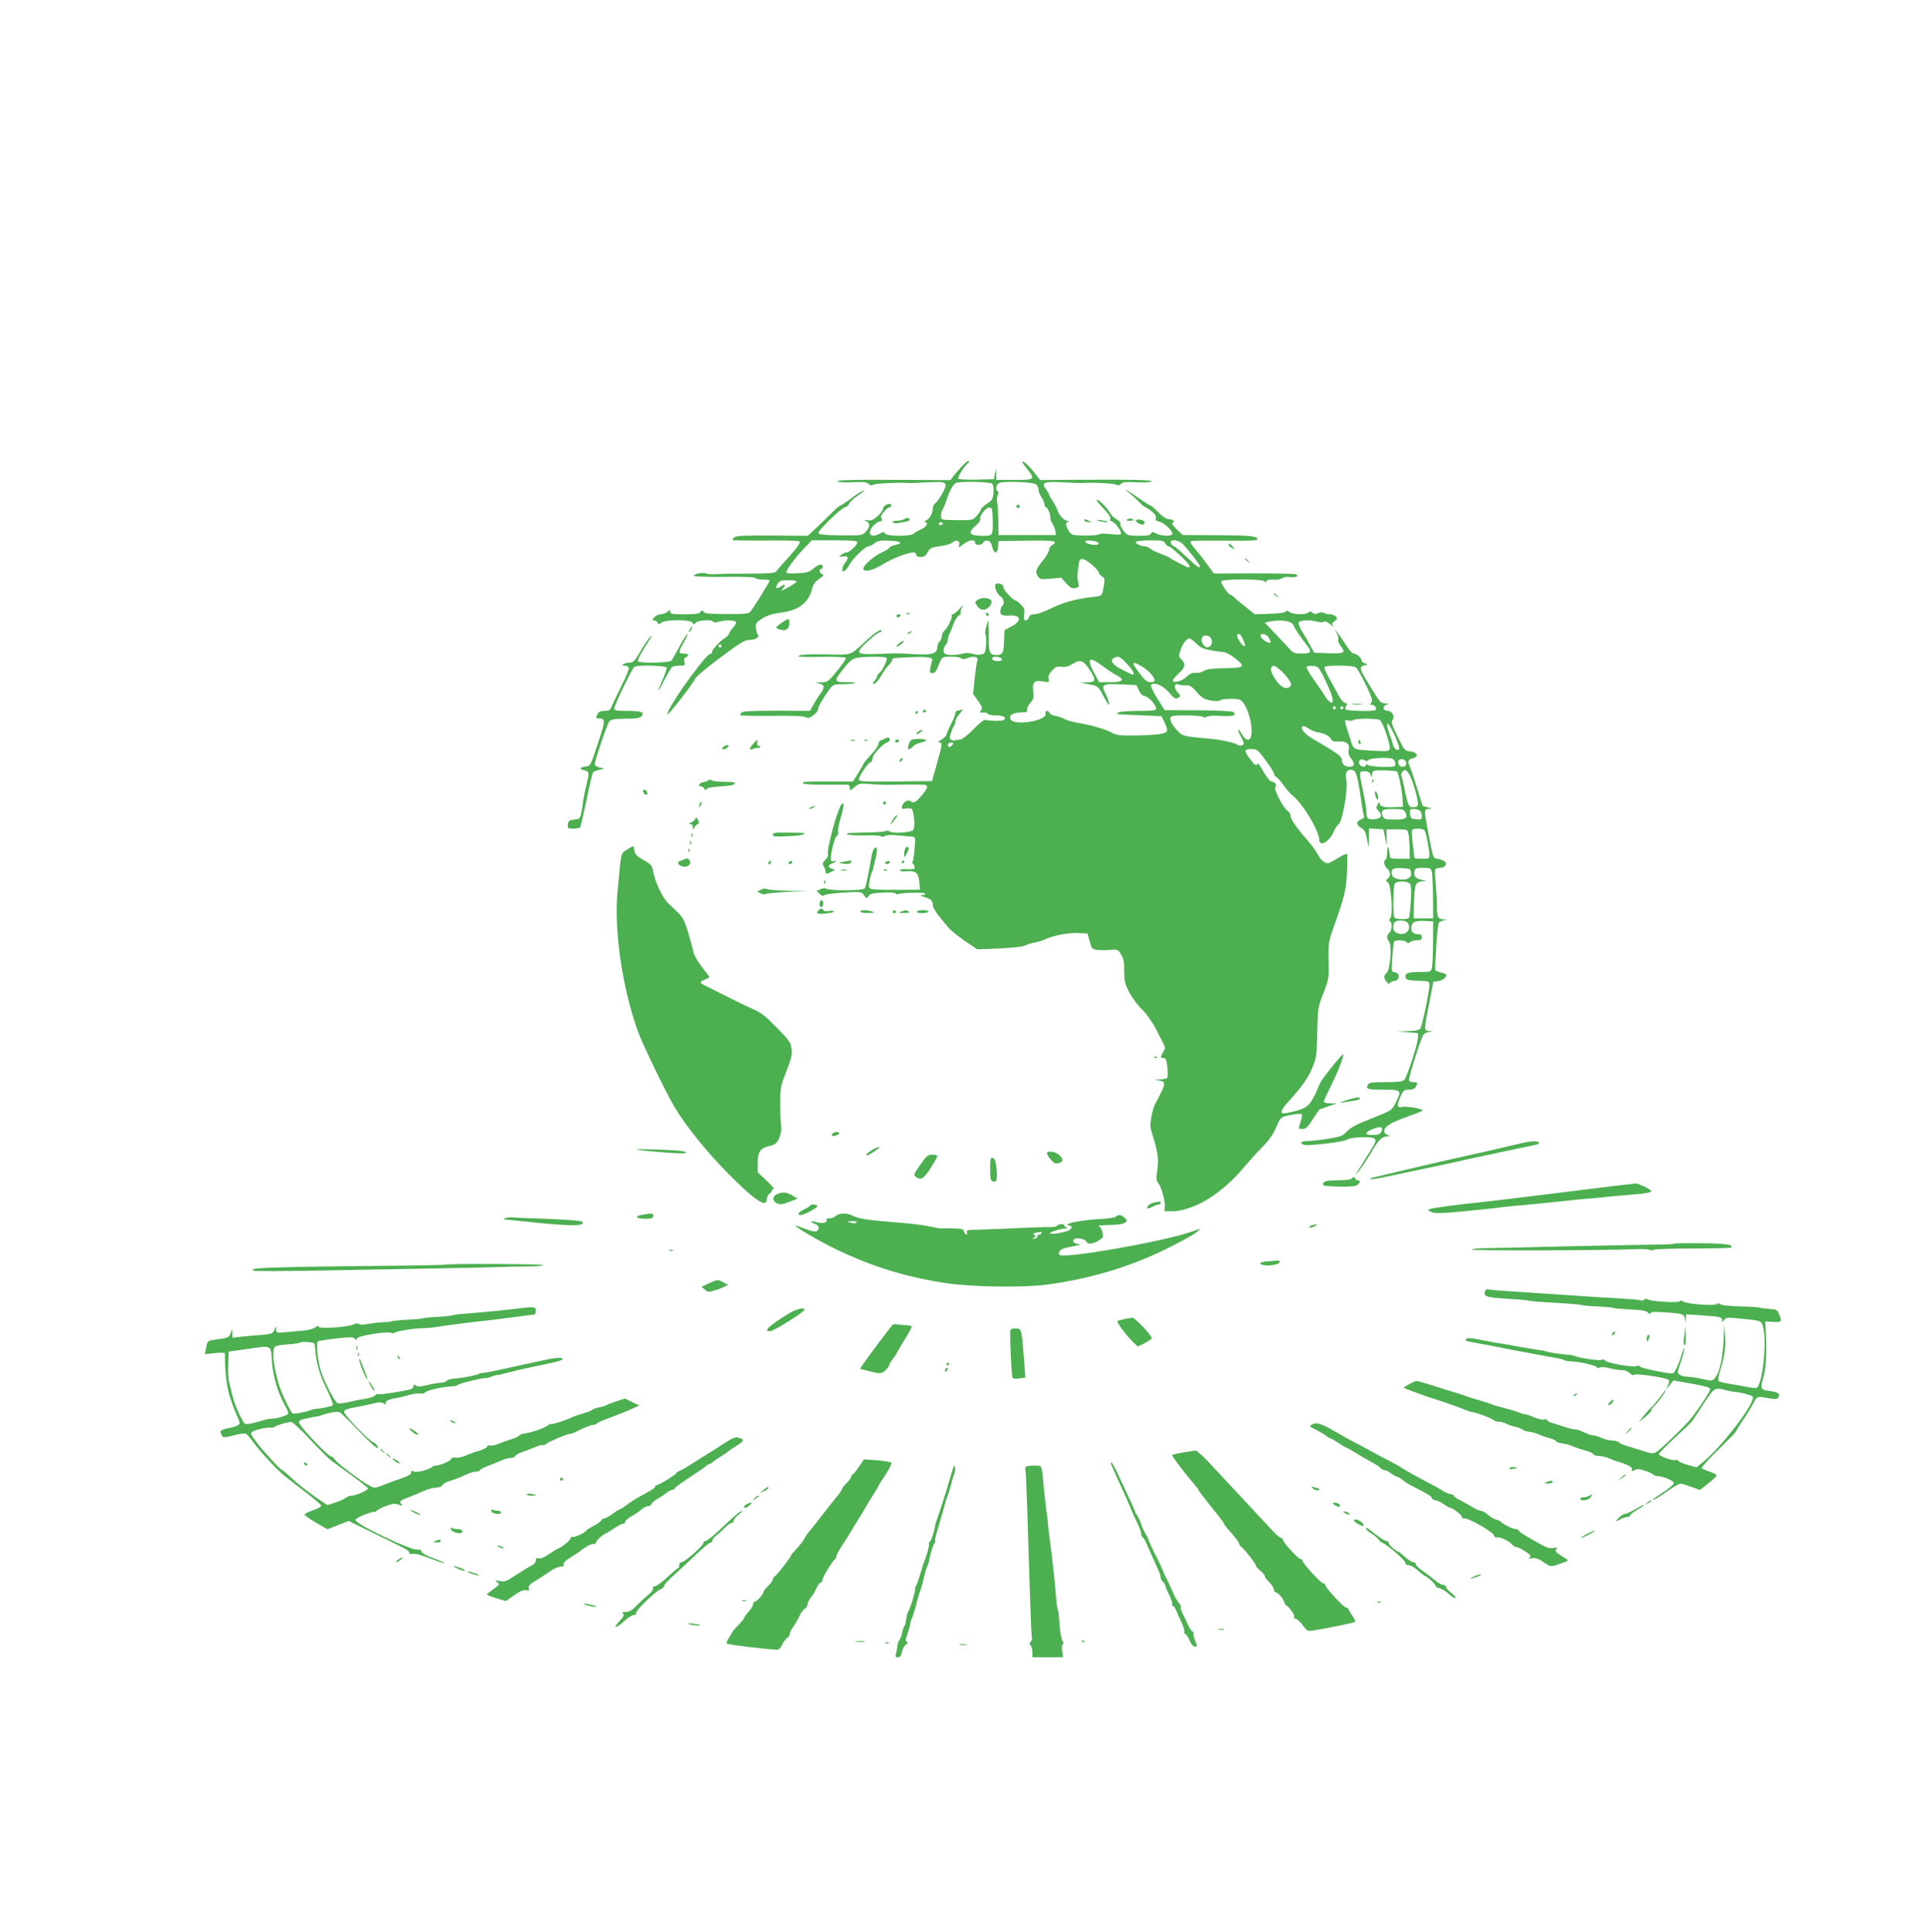 <?xml version="1.0" standalone="no"?>
<!DOCTYPE svg PUBLIC "-//W3C//DTD SVG 20010904//EN"
 "http://www.w3.org/TR/2001/REC-SVG-20010904/DTD/svg10.dtd">
<svg version="1.0" xmlns="http://www.w3.org/2000/svg"
 width="1278pt" height="1280pt" viewBox="0 0 1278 1280"
 preserveAspectRatio="xMidYMid meet">
<g transform="translate(0,1280) scale(0.1,-0.1)"
fill="#4caf50" stroke="none">
<path d="M6381 9719 c-17 -17 -43 -47 -58 -65 l-26 -35 -226 1 c-424 3 -537 0
-521 -10 8 -5 54 -8 102 -5 69 3 90 1 102 -11 11 -11 21 -12 34 -5 15 8 168
16 227 11 11 -1 67 1 125 4 137 7 143 3 105 -70 -17 -31 -38 -61 -47 -67 -10
-7 -18 -22 -18 -34 0 -33 -20 -70 -44 -81 -11 -6 -15 -11 -8 -11 26 -2 10 -33
-24 -47 -21 -9 -43 -22 -51 -30 -20 -19 -182 -18 -190 2 -4 11 -9 11 -33 -1
-37 -19 -59 -19 -66 0 -8 21 31 72 62 79 20 5 23 10 15 20 -9 11 -5 21 15 45
14 17 32 31 40 31 7 0 11 6 8 14 -7 19 -54 -3 -54 -25 0 -10 -16 -31 -36 -49
-30 -26 -43 -31 -68 -27 -28 5 -29 5 -8 -5 28 -14 28 -39 -2 -71 -23 -25 -25
-25 -166 -24 -108 2 -144 5 -148 15 -5 16 156 171 178 172 8 0 20 10 25 22 6
12 32 37 59 55 26 18 45 33 41 33 -12 0 -46 -21 -98 -61 -29 -21 -56 -39 -60
-39 -4 0 -25 -17 -45 -37 -21 -21 -68 -66 -104 -101 l-66 -62 -236 2 c-182 1
-238 -1 -251 -12 -8 -7 -13 -15 -10 -18 2 -3 104 -4 225 -3 163 1 220 -1 220
-10 0 -13 -48 -74 -108 -137 -20 -22 -41 -47 -47 -55 -8 -13 -34 -16 -135 -17
-69 -1 -134 -1 -145 -1 -11 1 -54 0 -95 -2 -41 -3 -82 -1 -90 3 -19 10 -80 -1
-83 -14 -1 -6 80 -9 200 -8 129 2 204 -1 208 -8 3 -5 26 -10 51 -10 24 0 44
-3 44 -6 0 -8 -109 -183 -128 -206 -12 -14 -35 -17 -158 -16 -116 0 -146 3
-152 14 -7 13 -10 13 -21 0 -11 -13 -34 -16 -107 -16 -81 0 -94 2 -94 17 0 15
-1 15 -18 0 -10 -10 -30 -17 -44 -17 -14 0 -33 -9 -43 -20 -17 -18 -17 -20 -1
-20 9 0 19 -7 22 -15 5 -13 8 -13 27 0 31 22 193 21 205 -1 8 -14 10 -14 21 0
15 18 106 23 116 7 3 -6 18 -6 38 0 43 12 104 11 113 -2 3 -6 -6 -23 -20 -38
-14 -15 -26 -33 -26 -39 0 -7 -13 -20 -28 -30 -36 -21 -94 -87 -85 -96 3 -3 1
-6 -5 -6 -16 0 -45 -32 -127 -141 -91 -122 -168 -245 -163 -261 4 -11 160 189
187 240 6 12 81 74 165 137 121 90 161 115 186 115 43 0 75 17 61 34 -6 7 -12
27 -13 46 -3 30 2 36 43 63 34 20 68 31 120 38 125 15 191 69 213 171 4 16 21
38 43 52 30 21 33 26 20 32 -18 7 -24 34 -7 34 6 0 10 7 10 15 0 23 -25 18
-61 -12 -28 -24 -44 -28 -106 -31 -54 -3 -73 -1 -73 8 0 17 65 103 123 163
l46 47 151 0 c117 0 150 -3 150 -13 0 -18 -52 -67 -71 -67 -8 0 -24 -7 -35
-16 -18 -15 -18 -15 9 -11 37 6 43 -8 18 -39 -24 -30 -28 -66 -8 -58 8 3 23
22 35 43 25 44 105 121 125 121 8 0 26 9 40 20 22 18 38 20 99 18 77 -3 96
-17 38 -29 -19 -4 -36 -12 -38 -18 -2 -6 -25 -20 -50 -31 -50 -22 -122 -85
-122 -107 0 -27 64 -13 129 28 61 38 165 79 204 79 9 0 17 -7 17 -15 0 -10 10
-15 30 -15 23 0 33 7 45 30 16 30 24 34 105 45 24 3 52 13 62 22 24 21 51 10
43 -18 -7 -21 -5 -20 27 5 39 29 78 35 78 11 0 -20 46 -20 54 1 3 9 15 14 28
12 17 -2 25 -13 31 -40 5 -21 15 -38 22 -38 9 0 15 14 17 38 l3 37 188 3 c187
2 212 -2 167 -30 -11 -7 -20 -21 -20 -32 0 -10 -15 -37 -33 -60 -55 -67 -61
-83 -42 -112 15 -23 19 -24 85 -18 l70 7 34 -38 c29 -31 39 -36 61 -31 24 6
26 10 19 34 -8 30 -8 55 2 119 6 40 8 42 33 37 28 -7 101 -71 101 -89 0 -5 9
-16 20 -23 17 -10 20 -19 15 -50 -14 -84 -10 -80 -73 -87 -113 -13 -198 -36
-277 -75 -44 -22 -94 -40 -111 -40 -23 0 -33 -5 -37 -20 -3 -11 -12 -20 -21
-20 -13 0 -15 7 -11 38 5 31 2 42 -20 65 -14 15 -29 27 -33 27 -18 0 -87 73
-84 89 3 22 -47 36 -54 16 -7 -18 13 -63 36 -77 20 -13 27 -52 11 -62 -5 -3
-11 -17 -13 -31 -6 -28 11 -37 64 -33 73 4 79 -36 10 -72 l-47 -25 -3 -75 c-3
-79 -10 -90 -53 -90 -38 0 -48 19 -48 86 1 32 0 79 -1 104 l-1 45 -14 -45 c-8
-24 -10 -49 -6 -55 5 -5 6 -36 4 -68 -5 -51 -8 -58 -30 -63 -14 -4 -41 -2 -59
4 -23 7 -46 7 -67 1 -37 -10 -88 -12 -111 -3 -20 8 -21 34 -1 60 8 10 15 27
15 37 0 9 4 25 9 35 6 9 18 39 27 65 9 26 26 52 36 58 10 5 16 14 12 20 -3 5
2 22 11 37 11 19 6 15 -17 -11 -18 -20 -39 -37 -46 -37 -7 0 -10 -4 -7 -10 7
-11 -27 -81 -49 -99 -9 -8 -16 -24 -16 -36 0 -12 -7 -28 -15 -35 -8 -7 -15
-23 -15 -36 0 -45 -35 -55 -156 -48 -60 4 -116 6 -124 5 -8 0 -64 -2 -124 -4
-138 -4 -143 4 -56 85 35 32 69 58 77 58 7 0 13 5 13 10 0 17 -44 -11 -102
-65 -107 -100 -91 -94 -251 -91 -140 3 -197 -1 -197 -13 0 -3 69 -5 154 -3 87
1 157 -1 160 -7 3 -5 -22 -43 -57 -85 -61 -75 -63 -76 -112 -77 -38 -2 -42 -3
-17 -6 44 -6 50 -26 20 -66 -14 -17 -35 -51 -48 -75 l-24 -42 -218 1 c-157 0
-223 -3 -233 -11 -8 -7 -13 -15 -11 -19 2 -3 96 -5 208 -4 133 2 210 -1 224
-8 18 -9 27 -7 53 12 17 12 31 31 31 41 0 10 16 42 35 71 65 99 56 92 135 94
91 2 106 13 17 13 -81 0 -83 8 -28 77 69 87 71 88 186 91 63 2 106 -1 109 -7
8 -12 -26 -82 -48 -100 -9 -8 -16 -18 -16 -24 0 -6 -7 -19 -17 -29 -14 -16
-14 -18 -1 -18 9 0 29 24 46 53 16 28 39 61 51 71 11 11 21 25 21 32 0 7 8 13
18 14 192 13 257 9 248 -15 -2 -7 -8 -30 -12 -49 -5 -32 -4 -36 14 -36 15 0
25 12 38 48 10 26 23 50 28 54 17 12 111 9 123 -3 8 -8 20 -8 46 2 42 15 72 6
62 -19 -4 -9 -12 -63 -18 -118 l-10 -102 33 -46 c27 -38 31 -48 20 -61 -13
-15 -8 -19 22 -16 9 1 19 -3 23 -9 3 -5 28 -10 55 -10 50 0 74 -15 49 -31 -12
-8 -98 -6 -124 2 -5 2 -40 -27 -77 -64 -37 -38 -75 -67 -87 -67 -10 0 -25 -2
-33 -5 -7 -3 -19 -1 -27 4 -11 7 -11 15 0 47 7 22 17 43 21 48 4 6 8 18 8 27
0 10 12 32 28 50 20 25 23 31 9 26 -10 -4 -23 -7 -28 -7 -5 0 -9 -7 -9 -15 0
-8 -13 -41 -30 -73 -16 -33 -30 -65 -30 -71 0 -6 -15 -20 -32 -31 -22 -13 -27
-20 -15 -20 22 0 22 -4 -16 -140 l-32 -115 -242 -3 c-212 -2 -243 0 -243 13 0
22 63 115 78 115 6 0 12 10 12 23 0 25 62 94 97 108 14 5 21 14 17 23 -4 11
-11 12 -22 6 -10 -5 -25 -11 -34 -14 -10 -3 -18 -14 -18 -25 0 -10 -22 -43
-50 -72 -27 -29 -50 -57 -50 -61 0 -4 -16 -32 -35 -62 l-34 -54 -143 0 c-188
0 -188 0 -188 -12 0 -6 56 -9 143 -9 78 0 148 0 155 0 6 -1 12 -10 12 -22 0
-20 1 -20 32 6 29 25 36 26 102 20 39 -3 89 -5 111 -5 110 2 133 2 175 2 25 0
54 -1 64 -1 38 0 37 -18 -1 -64 -43 -52 -60 -62 -79 -46 -17 14 -50 -4 -57
-32 -5 -19 -2 -21 22 -16 15 3 33 2 40 -2 16 -10 25 -119 12 -140 -11 -17
-138 -26 -157 -10 -7 6 -19 7 -26 3 -7 -5 -62 -9 -123 -10 -139 -3 -137 -2
-131 -12 3 -5 53 -8 111 -7 58 2 108 -1 111 -6 3 -5 14 -4 26 2 14 7 46 9 97
3 42 -4 83 -8 91 -8 10 -1 14 -10 13 -31 -7 -95 -11 -124 -17 -133 -3 -6 -2
-13 4 -17 5 -3 10 -13 10 -21 0 -12 -10 -15 -47 -13 -27 2 -48 -1 -50 -7 -2
-7 13 -10 44 -7 60 6 80 -12 84 -77 l4 -45 -155 -1 c-85 -1 -162 2 -171 7 -14
7 -15 16 -8 54 5 26 12 52 16 58 4 6 8 18 9 27 2 8 7 33 13 55 6 22 11 51 11
64 0 35 -26 10 -34 -32 -26 -152 -40 -214 -48 -224 -12 -15 -236 -16 -254 -1
-7 5 -22 4 -38 -3 l-26 -12 21 -20 c14 -13 23 -16 28 -9 3 6 60 14 127 18 120
7 121 6 138 -17 16 -23 17 -23 31 -5 11 15 30 19 94 22 48 3 82 0 86 -6 4 -6
11 -8 16 -4 16 10 179 13 179 3 0 -5 -10 -9 -22 -10 -17 -1 -13 -4 12 -11 46
-13 60 -26 60 -53 0 -22 25 -59 100 -147 17 -21 68 -62 113 -93 l82 -55 145 6
c88 4 155 11 170 19 14 7 44 17 65 20 22 4 51 13 65 20 54 26 157 46 220 43
l65 -3 14 -51 c12 -47 16 -52 47 -57 18 -3 57 -3 86 -1 51 5 54 5 74 -28 17
-26 22 -48 22 -110 0 -68 4 -85 32 -140 18 -35 56 -87 86 -116 31 -31 69 -85
91 -128 21 -41 44 -86 52 -101 12 -23 11 -30 -3 -54 -20 -35 -20 -39 3 -39 15
0 19 -11 25 -61 3 -34 3 -65 0 -70 -3 -5 -26 -10 -52 -11 -35 -1 -39 -2 -15
-5 63 -8 62 -15 -13 -155 -9 -15 -20 -54 -26 -88 -10 -52 -9 -68 7 -118 35
-110 43 -165 32 -236 -8 -55 -7 -70 6 -84 20 -22 47 -119 44 -157 l-2 -30 55
0 c38 0 81 10 140 33 104 40 233 140 326 252 35 41 91 104 127 140 45 46 72
84 92 131 28 65 29 67 77 78 27 6 61 11 74 11 22 0 24 -3 18 -27 -4 -16 -11
-38 -15 -50 -7 -20 -5 -23 14 -23 31 0 39 8 80 73 20 31 38 57 40 57 1 0 27 9
57 20 l55 19 -42 1 c-24 0 -43 5 -43 10 0 6 20 50 44 98 46 90 92 209 85 217
-6 5 -131 -150 -150 -185 -7 -14 -18 -38 -24 -55 -6 -16 -23 -49 -38 -72 -27
-42 -55 -55 -164 -78 -47 -9 -43 14 10 73 91 100 131 155 160 225 29 69 31 79
34 237 4 162 4 166 41 260 36 93 37 98 34 215 -2 115 -1 124 33 220 71 198 83
245 89 366 3 64 3 118 0 121 -3 3 -31 -9 -61 -28 -31 -19 -61 -34 -66 -34 -21
0 -49 24 -66 58 -11 21 -39 60 -63 88 -73 82 -118 146 -118 168 0 12 -8 26
-19 33 -28 18 -94 143 -82 157 13 15 1 33 -24 37 -12 3 -33 29 -55 67 -19 35
-36 59 -38 53 -7 -20 -20 -12 -51 31 -41 55 -39 65 9 65 38 0 42 -3 95 -74 30
-41 55 -80 55 -88 0 -8 7 -18 15 -23 9 -4 31 -29 49 -55 19 -26 45 -57 60 -68
66 -52 175 -233 176 -292 1 -52 68 -14 96 53 8 19 23 42 33 50 26 20 62 231
51 292 -9 47 1 68 30 68 10 0 22 -6 27 -12 12 -16 29 -95 42 -199 6 -41 13
-83 17 -92 4 -12 -2 -20 -21 -27 -32 -12 -30 -39 5 -57 20 -10 27 -25 36 -70
l11 -58 2 63 1 63 48 -3 47 -3 12 -55 12 -55 -2 55 -2 55 70 0 c69 0 70 0 76
-30 4 -16 7 -60 8 -97 l1 -68 -65 0 c-36 0 -65 3 -66 8 -6 72 -19 95 -19 34 0
-22 -4 -44 -10 -47 -16 -10 -11 -41 10 -60 24 -22 26 -48 4 -66 -14 -12 -14
-14 1 -25 22 -16 35 -215 16 -238 -8 -10 -9 -16 -1 -21 15 -9 12 -61 -5 -75
-18 -15 -19 -38 -2 -59 20 -24 8 -182 -15 -205 -22 -21 -22 -35 -2 -61 10 -14
17 -16 22 -8 4 6 18 13 32 14 35 5 36 52 1 57 -24 4 -24 4 -17 99 4 53 9 100
12 104 8 13 68 11 82 -3 9 -9 15 -9 24 0 7 7 27 12 45 12 26 0 33 4 33 20 0
13 -7 20 -19 20 -36 0 -51 12 -51 40 0 40 20 51 87 48 l58 -3 -1 -140 c0 -77
-4 -152 -7 -167 -7 -27 -9 -28 -80 -28 -80 0 -101 -8 -95 -36 3 -16 14 -19 81
-22 76 -3 77 -3 77 -30 -1 -46 -49 -273 -61 -288 -7 -9 -36 -15 -83 -16 l-71
-2 70 -5 70 -6 -1 -32 c-2 -44 -73 -261 -91 -279 -11 -10 -42 -14 -123 -14
-97 0 -110 -2 -119 -19 -15 -27 2 -31 115 -31 109 0 112 -4 69 -89 -24 -48
-24 -48 -157 -101 -100 -39 -141 -61 -164 -86 -28 -30 -40 -35 -125 -49 -52
-8 -113 -15 -136 -15 -46 0 -58 -16 -19 -26 31 -7 263 21 280 35 21 17 159 23
181 8 16 -13 13 -21 -53 -125 -40 -62 -70 -112 -68 -112 7 0 74 98 105 152 41
72 67 98 99 99 26 0 26 1 5 9 -13 5 -23 16 -23 24 0 30 39 56 140 92 58 21
109 41 114 45 12 11 -102 32 -135 25 -35 -7 -38 9 -9 72 17 38 23 42 54 42 25
0 38 6 46 19 14 28 13 31 -14 31 -14 0 -28 4 -31 10 -7 11 80 286 96 306 6 7
23 15 37 17 l27 4 -27 2 c-35 1 -35 6 1 186 l27 140 34 5 c32 5 61 32 48 46
-4 3 -22 9 -40 13 -25 6 -32 12 -31 27 1 10 5 81 9 157 4 79 12 141 18 146 6
5 22 11 36 14 22 4 21 4 -6 6 -39 1 -44 13 -45 99 0 37 -4 101 -8 142 -4 41
-6 81 -3 88 2 6 17 12 33 12 32 0 49 24 31 42 -5 5 -25 13 -43 17 -37 7 -32
-7 -68 181 -28 141 -28 150 7 151 26 1 25 1 -6 9 -18 4 -34 9 -36 11 -2 2 -20
58 -40 124 -20 66 -41 128 -46 137 -17 31 -11 48 19 54 43 9 31 42 -18 46 -35
3 -37 6 -82 98 -39 79 -44 97 -34 109 19 20 -1 61 -31 61 -31 0 -39 28 -11 40
21 8 21 9 -4 9 -30 1 -37 8 -86 88 -92 149 -94 155 -48 166 19 5 19 5 -2 12
-13 4 -23 13 -23 20 0 16 -33 45 -53 45 -8 0 -32 26 -51 58 -20 31 -45 68 -57
82 l-21 25 17 -28 c9 -16 14 -35 11 -44 -3 -8 3 -26 14 -40 38 -49 30 -54 -77
-51 l-96 3 -24 44 c-13 25 -37 66 -54 93 -17 26 -29 55 -25 63 6 17 72 20 122
6 17 -5 37 -5 45 0 9 5 24 -1 44 -19 16 -15 24 -20 17 -10 -11 14 -9 19 9 32
19 13 20 18 9 31 -7 8 -24 15 -39 15 -14 0 -32 4 -40 9 -9 6 -23 5 -37 -1 -17
-8 -27 -8 -39 2 -12 10 -19 10 -27 2 -17 -17 -100 -15 -125 3 -15 11 -22 12
-25 3 -3 -7 -40 -12 -105 -15 l-100 -3 -60 48 c-33 26 -68 55 -77 65 -10 9
-21 17 -26 17 -12 0 -60 71 -60 87 0 18 270 19 288 1 9 -9 12 -9 12 0 0 9 14
12 44 11 25 -2 51 3 60 10 10 8 29 11 49 8 40 -6 69 6 40 18 -10 4 -136 6
-280 6 l-261 -1 -38 52 c-21 29 -58 77 -82 105 -33 39 -41 54 -30 58 8 3 110
4 226 3 158 -2 212 0 212 9 0 21 -42 26 -270 27 l-225 1 -40 38 c-25 25 -35
41 -27 44 19 8 3 23 -24 23 -17 0 -40 15 -70 45 -24 25 -47 45 -52 45 -4 0
-37 21 -73 46 -67 48 -126 81 -74 43 17 -13 47 -40 67 -61 21 -21 40 -38 44
-38 4 0 23 -12 41 -26 25 -19 33 -32 30 -46 -4 -14 1 -20 23 -24 33 -7 95 -67
86 -83 -10 -16 -72 -13 -106 4 -25 13 -29 13 -34 0 -4 -11 -23 -15 -80 -15
-71 0 -75 1 -101 31 -14 18 -25 39 -23 48 2 9 -9 22 -26 31 -16 8 -37 29 -46
47 -17 32 -77 89 -85 81 -3 -3 18 -29 46 -58 31 -32 48 -58 45 -67 -4 -9 1
-17 12 -19 21 -6 66 -69 58 -82 -3 -5 -33 -5 -68 -1 -35 4 -67 4 -73 0 -16
-12 -162 -13 -183 -2 -11 6 -25 24 -32 42 -11 26 -11 32 1 40 12 7 11 9 -2 9
-20 0 -54 38 -64 70 -4 14 -18 41 -31 60 -13 19 -24 39 -24 43 0 5 -9 20 -20
34 -36 46 -14 54 114 47 61 -3 120 -5 131 -4 59 5 212 -3 222 -12 9 -7 17 -5
28 5 12 13 33 15 101 11 47 -2 93 0 102 5 18 11 -100 14 -515 12 l-222 -2 -43
55 c-24 30 -53 59 -66 65 -18 8 -14 0 18 -40 61 -77 59 -79 -80 -79 l-120 0
-1 38 -2 37 -6 -35 -6 -35 -114 -3 c-63 -1 -118 1 -123 6 -8 8 43 89 66 104 6
4 8 10 4 13 -3 3 -20 -8 -37 -26z m192 -123 c8 -8 11 -31 9 -60 -4 -42 -8 -50
-43 -73 -21 -14 -39 -31 -39 -37 0 -6 -13 -25 -28 -42 -28 -31 -28 -31 -133
-30 -104 1 -104 1 -105 26 0 14 4 34 11 45 7 11 18 38 25 60 21 65 48 113 67
117 47 10 224 5 236 -6z m291 -5 c9 -7 16 -23 16 -35 0 -11 9 -34 20 -51 11
-16 20 -38 20 -47 0 -10 4 -18 9 -18 11 0 33 -53 30 -71 -2 -8 4 -25 14 -39 9
-14 18 -37 19 -50 l3 -25 -190 0 -190 0 -1 96 c-1 53 -4 108 -8 123 -3 14 -2
35 4 46 7 12 7 21 0 25 -16 10 -12 43 8 54 25 15 226 8 246 -8z m-287 -231 c2
-109 1 -110 -62 -110 -95 0 -108 18 -49 69 19 17 32 36 29 41 -11 17 38 81 60
78 18 -3 20 -11 22 -78z m-332 -30 c-3 -5 -10 -10 -16 -10 -5 0 -9 5 -9 10 0
6 7 10 16 10 8 0 12 -4 9 -10z m1033 -127 c2 -8 -5 -13 -20 -13 -34 0 -68 11
-68 22 0 14 83 5 88 -9z m442 -3 c6 -11 16 -20 23 -20 16 0 137 -114 137 -129
0 -6 -2 -11 -5 -11 -9 0 -109 51 -123 63 -8 6 -37 19 -64 29 -28 10 -58 24
-68 33 -9 8 -24 15 -33 15 -28 0 -68 20 -62 30 3 5 46 10 95 10 79 0 91 -2
100 -20z m119 -7 c39 -42 111 -135 111 -145 0 -17 -18 -5 -89 62 -41 39 -78
70 -82 70 -11 0 -29 26 -22 33 15 16 57 5 82 -20z m-2562 -246 c-2 -6 -28 -24
-58 -40 -42 -24 -50 -26 -36 -11 25 30 21 39 -9 19 -32 -21 -42 -13 -21 18 13
20 23 23 71 23 32 0 55 -4 53 -9z m3268 -269 c14 -6 25 -15 25 -20 0 -10 48
-82 87 -131 37 -46 31 -57 -32 -57 -49 0 -58 3 -82 31 -16 17 -59 63 -96 103
l-68 71 28 6 c47 11 111 10 138 -3z m-310 -114 c18 -43 18 -44 6 -44 -12 0
-51 62 -45 72 11 17 24 7 39 -28z m171 11 c9 -14 14 -29 10 -32 -10 -10 -60
23 -64 41 -6 26 36 19 54 -9z m-386 1 c18 -23 8 -61 -17 -64 -26 -4 -50 35
-40 62 8 20 41 21 57 2z m-94 -40 c28 -27 48 -36 98 -45 34 -6 71 -11 80 -11
29 0 127 -71 124 -89 -3 -13 -21 -16 -115 -18 -84 -2 -118 -6 -137 -18 -14 -9
-38 -15 -55 -13 -22 2 -38 -5 -61 -27 -30 -29 -90 -44 -90 -23 0 5 18 27 41
48 43 40 46 62 12 96 -14 13 -14 20 -2 57 14 43 41 77 59 77 6 0 27 -15 46
-34z m-3146 -16 c0 -5 -4 -10 -10 -10 -5 0 -10 5 -10 10 0 6 5 10 10 10 6 0
10 -4 10 -10z m1858 -87 c2 -9 -7 -13 -27 -13 -30 0 -46 11 -34 24 11 11 56 2
61 -11z m827 -30 c39 -41 56 -73 40 -73 -3 0 -32 13 -65 30 -68 34 -90 63 -63
79 30 18 42 13 88 -36z m-158 -17 c32 -24 73 -51 91 -60 57 -29 42 -46 -42
-46 l-74 0 -31 57 c-56 102 -37 119 56 49z m-92 -18 c49 -73 47 -88 -12 -89
l-48 -2 60 -11 c59 -11 60 -12 90 -68 17 -32 34 -61 39 -65 11 -11 -1 34 -21
73 -30 58 -17 66 99 60 57 -3 104 -5 106 -5 2 -1 9 -16 17 -35 10 -23 23 -35
42 -39 27 -6 73 -59 73 -85 0 -9 -34 -12 -117 -12 -65 0 -125 -5 -133 -10 -20
-13 -25 -12 140 -19 l145 -6 17 -35 c31 -64 28 -73 -22 -83 -25 -4 -99 -9
-165 -10 -104 -2 -125 1 -160 19 -49 25 -127 48 -220 64 -38 7 -79 18 -91 25
-12 8 -38 17 -58 21 -21 3 -40 13 -43 20 -8 21 -32 17 -26 -4 12 -47 -204 -83
-231 -39 -16 26 16 47 71 47 33 0 41 3 37 15 -3 8 6 29 21 46 23 28 26 38 20
79 -8 60 7 75 66 65 40 -7 42 -6 36 16 -4 17 2 33 22 55 23 26 33 30 64 26 26
-3 46 2 69 17 53 33 73 28 113 -31z m351 16 c43 -25 84 -71 84 -93 0 -6 -12
-11 -27 -11 -22 0 -37 12 -70 55 -62 80 -59 91 13 49z m921 -28 c21 -19 46
-48 55 -64 16 -26 16 -31 3 -42 -25 -21 -61 -3 -94 47 -30 45 -38 73 -24 86
12 12 22 7 60 -27z m278 -31 c43 -88 65 -142 65 -165 0 -29 -25 -15 -52 28
-12 21 -46 70 -75 111 -29 40 -50 78 -47 83 3 5 22 8 42 6 34 -3 39 -8 67 -63z
m218 53 c20 -16 107 -191 107 -217 0 -11 -6 -22 -12 -24 -7 -3 -3 -6 8 -6 22
-1 38 -23 27 -35 -11 -11 -191 -7 -198 4 -4 6 -2 17 4 24 9 10 7 15 -8 19 -11
3 -31 25 -43 50 -13 25 -40 75 -61 111 -21 37 -35 71 -32 76 9 15 188 13 208
-2z m-1240 -164 c41 -47 44 -49 67 -34 12 7 11 13 -9 34 -27 29 -22 63 7 51 9
-4 31 -7 49 -6 25 1 38 -6 65 -37 18 -22 42 -44 53 -49 31 -16 103 -24 110
-13 7 11 103 14 129 4 26 -10 55 -67 71 -142 23 -112 -11 -164 -57 -87 -27 47
-35 38 -9 -11 12 -21 21 -44 21 -51 0 -14 -32 -18 -44 -6 -10 10 -108 32 -166
37 -187 17 -194 19 -220 45 -40 39 -63 79 -56 96 4 12 25 15 103 15 54 0 105
-4 113 -10 9 -5 19 -5 27 2 8 6 44 8 93 5 78 -5 104 3 82 25 -6 6 -97 11 -233
12 l-223 1 -49 77 c-27 43 -45 82 -42 89 15 24 79 -1 118 -47z m1107 -104 c0
-5 -4 -10 -10 -10 -5 0 -10 5 -10 10 0 6 5 10 10 10 6 0 10 -4 10 -10z m50 0
c0 -5 -4 -10 -10 -10 -5 0 -10 5 -10 10 0 6 5 10 10 10 6 0 10 -4 10 -10z
m241 -80 c20 -11 75 -171 66 -193 -5 -14 -18 -16 -89 -12 -167 10 -146 -2
-179 100 -35 108 -35 109 -6 102 12 -4 29 -2 36 3 18 11 151 11 172 0z m105
-115 c13 -31 24 -63 24 -71 0 -27 -34 -10 -41 21 -4 17 -14 48 -23 70 -8 22
-15 49 -16 60 0 18 1 18 16 -3 8 -12 26 -47 40 -77z m-571 55 c18 -11 46 -22
61 -23 37 -5 70 -22 83 -45 7 -13 21 -17 55 -15 52 2 71 -18 61 -60 -4 -15 1
-32 14 -49 30 -37 27 -58 -7 -58 -34 0 -52 16 -52 46 0 17 -19 34 -77 70 -43
27 -94 57 -113 67 -41 22 -83 65 -75 78 8 13 13 12 50 -11z m-2365 -105 c-7
-8 -16 -15 -21 -15 -5 0 -9 7 -9 15 0 9 9 15 21 15 18 0 19 -2 9 -15z m2911
-91 c20 -5 32 -41 17 -50 -17 -11 -160 -4 -175 7 -9 9 -13 8 -13 0 0 -17 -37
-13 -44 6 -10 24 10 40 32 27 13 -8 20 -8 29 1 11 12 122 18 154 9z m93 -20
c8 -21 -1 -34 -24 -34 -19 0 -34 25 -24 41 9 15 41 10 48 -7z m-59 -66 c11
-10 34 -123 37 -179 l3 -54 -54 -3 c-70 -4 -101 4 -101 26 0 12 -4 10 -13 -8
-11 -21 -10 -27 6 -43 30 -30 18 -52 -30 -55 -45 -3 -51 5 -51 63 0 11 -10 65
-21 120 -28 133 -28 135 9 135 22 0 33 -6 40 -22 9 -23 9 -23 9 -1 1 12 7 23
14 26 18 6 145 2 152 -5z m87 -29 c20 -40 50 -144 52 -179 1 -20 -4 -26 -26
-28 -34 -4 -41 10 -63 122 -9 44 -18 83 -21 88 -8 12 16 40 30 35 6 -2 19 -19
28 -38z m-32 -240 c21 -39 6 -49 -70 -49 -64 0 -71 2 -79 23 -15 39 -4 47 70
47 59 0 70 -3 79 -21z m98 9 c7 -7 12 -23 12 -36 0 -21 -4 -23 -37 -20 -35 3
-38 6 -41 36 -3 29 -1 32 25 32 16 0 34 -5 41 -12z m30 -130 c10 -13 32 -127
32 -166 0 -20 -5 -22 -50 -22 -27 0 -50 3 -50 8 0 4 -5 45 -10 90 -6 46 -8 87
-5 92 9 14 71 12 83 -2z m-90 -280 c3 -22 -2 -30 -23 -40 -34 -15 -98 0 -103
25 -8 39 5 48 65 45 55 -3 58 -4 61 -30z m138 6 c4 -14 7 -90 8 -167 l1 -142
-65 0 -65 0 3 110 c4 119 10 134 61 136 24 1 24 2 -5 8 -44 11 -54 19 -54 45
0 32 7 36 61 36 44 0 49 -3 55 -26z m-146 -79 c10 -12 11 -42 7 -116 -3 -55
-9 -104 -12 -109 -9 -15 -92 -12 -98 3 -10 27 -7 209 4 223 16 19 83 18 99 -1z
m-11 -263 c25 -47 -23 -87 -75 -63 -24 10 -30 34 -18 65 9 24 80 22 93 -2z
m-178 -1381 c-9 -17 -21 -21 -57 -21 -58 0 -55 18 7 42 49 18 67 11 50 -21z"/>
<path d="M6736 9451 c-4 -5 -2 -12 3 -15 5 -4 12 -2 15 3 4 5 2 12 -3 15 -5 4
-12 2 -15 -3z"/>
<path d="M8963 8133 c15 -2 39 -2 55 0 15 2 2 4 -28 4 -30 0 -43 -2 -27 -4z"/>
<path d="M9000 7885 c0 -8 4 -15 10 -15 5 0 7 7 4 15 -4 8 -8 15 -10 15 -2 0
-4 -7 -4 -15z"/>
<path d="M9091 7624 c0 -11 3 -14 6 -6 3 7 2 16 -1 19 -3 4 -6 -2 -5 -13z"/>
<path d="M9110 7545 c0 -11 5 -27 10 -35 8 -12 10 -12 10 5 0 11 -5 27 -10 35
-8 12 -10 12 -10 -5z"/>
<path d="M5990 9360 c-8 -5 -30 -10 -48 -10 -20 0 -31 -4 -27 -10 4 -6 22 -8
43 -4 58 9 73 15 67 25 -8 11 -16 11 -35 -1z"/>
<path d="M7469 9359 c-10 -6 -7 -9 14 -9 29 0 35 5 14 13 -8 3 -20 1 -28 -4z"/>
<path d="M7185 9350 c3 -5 16 -10 28 -9 21 0 21 1 2 9 -28 12 -37 12 -30 0z"/>
<path d="M7275 9350 c19 -8 73 -14 64 -6 -2 2 -22 6 -44 9 -28 5 -34 4 -20 -3z"/>
<path d="M7526 9351 c-3 -4 6 -13 21 -20 21 -10 28 -9 34 1 5 8 2 15 -9 20
-24 9 -40 9 -46 -1z"/>
<path d="M8140 9190 c0 -5 10 -15 23 -21 22 -12 22 -12 3 10 -21 23 -26 26
-26 11z"/>
<path d="M8250 9096 c0 -2 8 -10 18 -17 15 -13 16 -12 3 4 -13 16 -21 21 -21
13z"/>
<path d="M8440 8866 c0 -2 8 -10 18 -17 15 -13 16 -12 3 4 -13 16 -21 21 -21
13z"/>
<path d="M6476 8825 c-18 -13 -18 -16 -2 -40 10 -15 26 -25 40 -25 28 0 59 32
54 57 -4 23 -65 29 -92 8z"/>
<path d="M6008 8733 c7 -3 16 -2 19 1 4 3 -2 6 -13 5 -11 0 -14 -3 -6 -6z"/>
<path d="M6532 8731 c2 -7 7 -12 11 -12 12 1 9 15 -3 20 -7 2 -11 -2 -8 -8z"/>
<path d="M5940 8720 c0 -5 4 -10 9 -10 6 0 13 5 16 10 3 6 -1 10 -9 10 -9 0
-16 -4 -16 -10z"/>
<path d="M5182 8676 c-47 -34 -48 -34 -18 -46 39 -14 66 2 66 40 0 36 -5 36
-48 6z"/>
<path d="M4570 8630 c-6 -11 -8 -20 -6 -20 3 0 10 9 16 20 6 11 8 20 6 20 -3
0 -10 -9 -16 -20z"/>
<path d="M6020 8610 c-9 -6 -10 -10 -3 -10 6 0 15 5 18 10 8 12 4 12 -15 0z"/>
<path d="M4534 8573 c-10 -16 -31 -53 -47 -83 -16 -30 -34 -61 -39 -67 -12
-15 -213 -19 -222 -4 -5 7 24 60 79 146 15 23 16 27 4 17 -9 -7 -37 -48 -63
-92 -40 -69 -50 -80 -74 -80 -15 0 -34 -5 -42 -10 -12 -8 -11 -10 8 -10 12 0
25 -6 28 -14 3 -8 -17 -58 -45 -112 -27 -55 -56 -116 -65 -136 -13 -34 -19
-38 -50 -38 -25 0 -38 -6 -46 -19 -14 -27 -13 -31 8 -31 45 -1 44 -12 -7 -166
-47 -143 -50 -149 -77 -152 -42 -5 -50 -18 -15 -25 36 -7 37 -15 15 -102 -8
-33 -17 -78 -20 -100 -19 -126 -16 -120 -59 -125 -35 -4 -40 -9 -43 -32 -3
-26 -1 -28 37 -28 22 0 42 4 45 9 3 5 22 87 42 182 19 96 39 178 44 183 4 4
23 12 42 16 l33 8 -32 7 c-18 4 -33 13 -33 20 0 25 83 271 97 286 11 13 34 17
105 17 67 0 95 4 106 15 27 27 4 37 -89 37 -76 0 -89 2 -89 17 0 21 118 266
133 275 22 14 207 9 213 -5 2 -7 -9 -43 -26 -80 -43 -95 -36 -96 12 -2 22 44
46 83 52 87 6 4 28 8 49 8 35 0 37 2 31 25 -4 18 -1 27 10 31 26 10 18 24 -14
24 -38 0 -37 9 1 76 32 57 34 74 3 27z"/>
<path d="M5960 8540 c-14 -10 -23 -21 -20 -23 3 -3 16 3 29 14 31 25 23 33 -9
9z"/>
<path d="M6115 8090 c-3 -5 1 -10 10 -10 9 0 13 5 10 10 -3 6 -8 10 -10 10 -2
0 -7 -4 -10 -10z"/>
<path d="M6065 8080 c-3 -5 -1 -10 4 -10 6 0 11 5 11 10 0 6 -2 10 -4 10 -3 0
-8 -4 -11 -10z"/>
<path d="M6086 7954 c-11 -7 -18 -16 -15 -18 2 -2 13 2 23 10 11 7 18 16 15
18 -2 2 -13 -2 -23 -10z"/>
<path d="M6036 7896 c-7 -6 -16 -23 -18 -38 -4 -24 -3 -26 13 -18 10 6 21 14
24 20 3 5 24 14 46 20 23 6 39 14 36 16 -11 11 -88 11 -101 0z"/>
<path d="M4989 7870 c-30 -33 -28 -43 6 -30 13 5 25 6 28 4 3 -3 8 0 12 6 4 6
1 9 -7 8 -8 -2 -12 5 -11 20 3 27 4 27 -28 -8z"/>
<path d="M5638 7893 c6 -2 18 -2 25 0 6 3 1 5 -13 5 -14 0 -19 -2 -12 -5z"/>
<path d="M5728 7893 c7 -3 16 -2 19 1 4 3 -2 6 -13 5 -11 0 -14 -3 -6 -6z"/>
<path d="M5930 7890 c0 -5 4 -10 9 -10 6 0 13 5 16 10 3 6 -1 10 -9 10 -9 0
-16 -4 -16 -10z"/>
<path d="M4797 7855 c-10 -7 -14 -16 -9 -19 5 -3 17 1 27 8 10 7 14 15 9 19
-5 3 -17 -1 -27 -8z"/>
<path d="M5967 7773 c-4 -3 -7 -11 -7 -17 0 -6 5 -5 12 2 6 6 9 14 7 17 -3 3
-9 2 -12 -2z"/>
<path d="M4695 7631 c-6 -5 -21 -11 -34 -13 -27 -3 -42 -28 -17 -28 9 0 19 -7
23 -16 5 -13 7 -13 14 -2 5 8 38 15 95 18 57 3 89 9 92 18 3 9 -16 12 -70 12
-41 0 -78 5 -84 10 -6 6 -14 6 -19 1z"/>
<path d="M4260 7557 c0 -8 7 -18 16 -21 11 -4 14 -1 12 11 -4 21 -28 30 -28
10z"/>
<path d="M4636 7475 c-9 -26 -7 -32 5 -12 6 10 9 21 6 23 -2 3 -7 -2 -11 -11z"/>
<path d="M5850 7480 c0 -5 5 -10 10 -10 6 0 10 5 10 10 0 6 -4 10 -10 10 -5 0
-10 -4 -10 -10z"/>
<path d="M5574 7469 c-29 -40 -101 -310 -88 -331 3 -5 -4 -21 -17 -34 -20 -21
-21 -28 -11 -44 7 -11 12 -27 12 -35 0 -18 8 -18 39 -1 l24 14 -21 6 c-29 10
-28 24 3 36 14 5 25 12 25 14 0 3 -6 3 -14 0 -8 -3 -17 -1 -20 5 -10 16 22
154 38 163 8 4 12 16 9 27 -3 11 5 53 17 94 23 76 24 113 4 86z"/>
<path d="M5370 7450 c-8 -5 -10 -10 -5 -10 6 0 17 5 25 10 8 5 11 10 5 10 -5
0 -17 -5 -25 -10z"/>
<path d="M5934 7392 c-11 -7 -38 -52 -31 -52 2 0 13 14 25 30 24 31 24 35 6
22z"/>
<path d="M4607 7375 c-4 -8 -17 -20 -29 -25 -18 -7 -19 -9 -5 -9 11 -1 17 -9
18 -23 0 -21 1 -21 8 -4 4 11 14 22 22 25 12 5 13 10 3 29 -9 19 -13 20 -17 7z"/>
<path d="M5138 7282 c-21 -4 -24 -21 -5 -23 44 -4 175 4 187 12 8 4 13 9 10 9
-15 4 -178 5 -192 2z"/>
<path d="M4581 7264 c0 -11 3 -14 6 -6 3 7 2 16 -1 19 -3 4 -6 -2 -5 -13z"/>
<path d="M4571 7214 c0 -11 3 -14 6 -6 3 7 2 16 -1 19 -3 4 -6 -2 -5 -13z"/>
<path d="M4155 7171 c-45 -30 -38 -2 -64 -281 -24 -251 31 -631 134 -920 30
-84 188 -412 244 -505 72 -122 219 -304 356 -441 177 -179 255 -230 255 -170
0 14 9 31 20 39 11 8 17 17 13 20 -3 4 1 7 10 7 11 0 -5 21 -43 56 l-60 57 0
63 c0 71 18 98 74 110 17 3 37 11 44 17 23 18 43 80 38 112 -4 17 -6 82 -7
145 0 95 4 125 21 170 55 141 60 159 54 204 -6 40 -17 55 -98 138 -67 69 -105
99 -146 117 -30 13 -110 51 -177 85 -67 33 -135 68 -152 76 -38 19 -38 24 -1
40 17 7 30 14 30 16 0 3 -23 33 -50 68 -28 36 -53 79 -56 97 -3 19 -19 78 -35
131 -26 84 -36 102 -76 140 -25 24 -53 51 -63 61 -31 32 -78 130 -90 190 -11
56 -14 59 -66 88 -39 22 -56 39 -60 57 -3 15 -6 30 -7 34 -1 4 -20 -6 -42 -21z"/>
<path d="M5996 7174 c-3 -9 -6 -25 -6 -37 1 -21 1 -21 15 3 8 14 14 31 15 38
0 17 -17 15 -24 -4z"/>
<path d="M4561 7164 c0 -11 3 -14 6 -6 3 7 2 16 -1 19 -3 4 -6 -2 -5 -13z"/>
<path d="M4540 7110 c-8 -5 -23 -11 -33 -14 -25 -8 -17 -28 16 -37 34 -9 63
19 44 43 -8 11 -17 13 -27 8z"/>
<path d="M5097 7093 c-4 -3 -7 -11 -7 -17 0 -6 5 -5 12 2 6 6 9 14 7 17 -3 3
-9 2 -12 -2z"/>
<path d="M5231 7091 c-8 -6 -9 -11 -3 -15 6 -3 14 -1 17 5 9 14 2 20 -14 10z"/>
<path d="M5590 7091 l-35 -7 29 -6 c32 -6 56 -1 56 13 0 5 -3 8 -7 8 -5 -1
-24 -5 -43 -8z"/>
<path d="M5871 7091 c-7 -5 -9 -11 -4 -14 5 -3 15 -2 22 2 7 5 9 11 4 14 -5 3
-15 2 -22 -2z"/>
<path d="M5975 7090 c-3 -5 -1 -10 4 -10 6 0 11 5 11 10 0 6 -2 10 -4 10 -3 0
-8 -4 -11 -10z"/>
<path d="M5573 7033 c9 -2 25 -2 35 0 9 3 1 5 -18 5 -19 0 -27 -2 -17 -5z"/>
<path d="M5858 7033 c7 -3 16 -2 19 1 4 3 -2 6 -13 5 -11 0 -14 -3 -6 -6z"/>
<path d="M5461 6954 c0 -11 3 -14 6 -6 3 7 2 16 -1 19 -3 4 -6 -2 -5 -13z"/>
<path d="M5041 6905 l-24 -12 22 -12 c12 -7 27 -8 34 -4 6 4 73 10 147 14
l135 6 -128 1 c-71 1 -136 6 -145 11 -11 6 -26 5 -41 -4z"/>
<path d="M5437 6833 c-10 -9 -9 -43 2 -43 5 0 11 6 14 13 6 17 -7 40 -16 30z"/>
<path d="M5421 6766 c-7 -8 -8 -16 -4 -18 15 -8 113 4 108 13 -3 4 -19 6 -34
3 -16 -4 -32 -1 -35 5 -10 15 -21 14 -35 -3z"/>
<path d="M5700 6760 c0 -6 24 -10 53 -9 41 1 47 3 27 9 -36 12 -80 12 -80 0z"/>
<path d="M5915 6760 c-3 -5 1 -10 10 -10 9 0 13 5 10 10 -3 6 -8 10 -10 10 -2
0 -7 -4 -10 -10z"/>
<path d="M5970 6760 c-21 -7 -17 -8 20 -9 32 0 41 2 30 9 -17 11 -16 11 -50 0z"/>
<path d="M6075 6760 c-4 -6 10 -10 34 -10 23 0 41 5 41 10 0 6 -15 10 -34 10
-19 0 -38 -4 -41 -10z"/>
<path d="M7648 5793 c7 -3 16 -2 19 1 4 3 -2 6 -13 5 -11 0 -14 -3 -6 -6z"/>
<path d="M8915 5509 c-34 -11 -45 -17 -25 -14 19 3 54 8 78 12 23 3 42 10 42
14 0 13 -27 9 -95 -12z"/>
<path d="M5515 5289 c-4 -6 -5 -12 -3 -14 7 -7 48 7 48 16 0 13 -37 11 -45 -2z"/>
<path d="M10100 5230 c-19 -4 -64 -15 -100 -23 -92 -22 -204 -47 -280 -64 -79
-17 -152 -34 -290 -66 -58 -14 -159 -37 -225 -53 -66 -15 -122 -29 -124 -31
-16 -12 21 -7 139 18 74 16 189 41 255 54 66 14 147 31 180 39 33 8 96 21 140
31 44 9 107 22 140 30 58 12 195 41 243 51 13 2 20 9 17 14 -7 11 -44 11 -95
0z"/>
<path d="M5773 5178 c-18 -11 -33 -24 -33 -30 0 -9 19 0 75 39 32 21 -5 14
-42 -9z"/>
<path d="M4215 5184 c50 -11 311 -31 324 -24 23 12 -24 18 -189 24 -85 2 -146
3 -135 0z"/>
<path d="M6936 5162 c-2 -4 8 -23 23 -41 23 -28 32 -33 54 -27 33 8 34 26 4
54 -23 21 -71 30 -81 14z"/>
<path d="M6097 5083 c-43 -62 -46 -69 -30 -80 34 -25 52 -14 98 57 25 39 45
75 45 80 0 6 -15 10 -33 10 -30 0 -38 -7 -80 -67z"/>
<path d="M6560 5055 c0 -59 3 -77 16 -82 27 -10 33 10 26 82 -6 55 -11 70 -24
73 -16 3 -18 -6 -18 -73z"/>
<path d="M8955 4990 c-3 -5 -44 -10 -89 -10 -60 0 -87 -4 -95 -14 -18 -22 -2
-26 108 -28 69 -1 105 3 115 12 20 16 20 30 1 30 -8 0 -15 5 -15 10 0 6 -4 10
-9 10 -6 0 -13 -4 -16 -10z"/>
<path d="M10665 4939 c-88 -11 -305 -38 -483 -60 -178 -22 -340 -41 -360 -43
-127 -12 -330 -39 -347 -46 -19 -7 -18 -8 8 -20 22 -11 59 -10 210 4 100 10
214 21 252 27 39 5 102 11 140 14 39 3 147 14 240 24 94 10 179 19 190 19 11
0 43 3 70 6 83 9 146 15 225 21 90 7 130 14 130 24 0 9 -87 51 -103 50 -6 -1
-84 -10 -172 -20z"/>
<path d="M5152 4890 c-31 -13 -38 -38 -16 -55 25 -19 40 -18 99 4 l49 19 -34
21 c-37 22 -62 25 -98 11z"/>
<path d="M7648 4833 c-26 -4 -56 -29 -46 -38 3 -3 18 1 34 10 16 8 35 15 42
15 6 0 12 5 12 10 0 6 -3 9 -7 9 -5 -1 -20 -4 -35 -6z"/>
<path d="M5366 4811 c-3 -5 -21 -16 -41 -25 -35 -17 -47 -36 -22 -36 25 0 118
50 112 60 -8 12 -42 13 -49 1z"/>
<path d="M4252 4751 c-51 -9 -38 -26 20 -26 42 0 53 3 56 18 4 18 -12 20 -76
8z"/>
<path d="M5538 4744 c-9 -9 -28 -16 -42 -16 -14 0 -24 -4 -21 -8 12 -19 -22
-29 -59 -19 -46 13 -57 6 -17 -10 21 -9 27 -18 24 -32 -7 -24 -29 -24 -93 1
-28 11 -54 20 -58 20 -19 -1 148 -99 263 -155 237 -115 464 -186 730 -226 166
-26 510 -31 665 -11 290 38 556 118 805 241 88 44 174 91 190 105 l30 26 -71
-24 c-193 -65 -825 -175 -864 -151 -7 4 -7 12 0 25 7 13 31 22 82 31 56 11 66
14 41 17 -33 3 -45 25 -20 35 21 8 68 -4 74 -19 7 -20 43 -17 81 6 30 19 33
24 26 53 -3 18 -12 35 -18 39 -14 10 -16 9 76 12 46 1 83 7 92 16 15 12 15 15
-3 31 -23 22 -42 24 -58 8 -6 -6 -49 -13 -94 -15 -104 -6 -211 -22 -224 -35
-5 -6 -3 -9 8 -9 21 0 22 -13 3 -29 -16 -14 -117 -32 -130 -23 -11 6 67 31
104 33 17 1 19 3 8 6 -10 2 -18 9 -18 14 0 12 -33 12 -46 -1 -10 -10 -21 -11
-89 -10 -11 0 -81 -3 -155 -6 -74 -4 -171 -8 -215 -9 -44 -2 -94 -3 -112 -4
-24 -1 -31 -5 -27 -16 4 -8 2 -15 -4 -15 -5 0 -12 9 -15 20 -4 17 -14 20 -74
21 -37 1 -72 1 -77 0 -6 -1 -39 5 -75 13 -36 8 -131 20 -211 26 -209 16 -263
25 -307 48 -31 17 -86 15 -105 -4z m136 -44 c-6 -6 -21 -6 -39 -1 -30 9 -30 9
10 10 25 1 36 -2 29 -9z m1226 -70 c0 -5 -7 -10 -15 -10 -8 0 -14 -5 -12 -12
1 -6 -7 -13 -18 -15 -17 -3 -17 -2 -5 6 13 10 13 12 1 20 -11 7 -7 10 15 14
16 2 30 5 32 6 1 0 2 -3 2 -9z"/>
<path d="M3350 4730 c-14 -5 -18 -9 -10 -9 8 -1 76 -8 150 -15 248 -27 354
-30 368 -14 10 13 3 16 -50 22 -34 3 -134 9 -222 12 -89 3 -172 6 -186 8 -14
2 -36 0 -50 -4z"/>
<path d="M8690 4681 c-14 -4 -20 -10 -15 -13 6 -3 21 0 35 8 27 14 20 16 -20
5z"/>
<path d="M11093 4560 c-2 -3 -53 -6 -111 -6 -117 -1 -782 -15 -902 -19 -41 -1
-132 -3 -202 -4 -72 0 -128 -5 -128 -10 0 -9 886 -6 1095 3 39 2 78 -1 87 -6
9 -4 19 -4 22 1 3 5 118 9 257 9 138 0 253 3 257 6 19 20 -31 27 -192 29 -98
1 -180 0 -183 -3z"/>
<path d="M4438 4513 c7 -3 16 -2 19 1 4 3 -2 6 -13 5 -11 0 -14 -3 -6 -6z"/>
<path d="M8398 4443 c-27 -2 -48 -8 -48 -12 0 -24 119 -18 128 7 2 7 -4 11
-15 10 -10 -1 -39 -3 -65 -5z"/>
<path d="M2954 4421 c-2 -2 -203 -6 -446 -8 -603 -6 -821 -12 -832 -23 -7 -7
4 -10 29 -11 89 -2 349 1 685 8 195 4 438 8 540 10 102 1 250 5 330 7 80 3
189 5 243 5 53 1 97 5 97 9 0 8 -638 11 -646 3z"/>
<path d="M4696 4297 l-48 -22 21 -19 c19 -17 25 -18 64 -6 23 6 53 18 66 25
l25 13 -32 16 c-38 20 -36 20 -96 -7z"/>
<path d="M9837 4240 c-8 -30 14 -37 153 -45 69 -4 128 -9 131 -11 7 -4 88 -11
239 -19 58 -4 112 -9 120 -12 8 -3 57 -7 109 -9 52 -3 98 -7 102 -10 5 -3 55
-7 111 -10 76 -3 106 -9 115 -20 8 -11 13 -12 18 -4 5 9 34 10 99 5 117 -8
124 -11 129 -43 l4 -27 2 29 1 28 103 -7 c122 -8 137 -11 137 -33 0 -13 2 -13
13 3 12 16 23 17 83 11 170 -16 163 -14 175 -59 25 -94 -1 -361 -39 -399 -6
-6 -29 -5 -63 2 -30 6 -83 16 -119 21 -36 6 -69 14 -74 19 -4 4 -1 30 7 57 31
95 42 167 36 243 l-5 75 -3 -70 c-6 -151 -25 -244 -59 -285 -16 -19 -21 -20
-67 -10 -54 12 -85 17 -126 19 -14 0 -33 7 -42 14 -16 11 -15 17 8 82 13 39
24 79 24 90 0 11 -8 -7 -18 -40 -20 -68 -47 -125 -61 -125 -41 0 -207 35 -216
46 -7 8 -14 10 -20 4 -13 -13 -196 18 -209 35 -7 8 -17 10 -25 5 -14 -7 -146
12 -180 27 -8 3 -31 7 -50 8 -46 3 -121 15 -140 22 -8 4 -26 7 -40 8 -14 2
-79 12 -145 24 -66 12 -134 24 -152 26 -18 3 -65 12 -104 20 -49 10 -76 12
-83 5 -5 -5 -8 -11 -5 -13 2 -2 56 -13 119 -24 63 -12 129 -24 145 -28 17 -3
66 -13 110 -21 44 -8 105 -19 135 -25 30 -6 71 -13 90 -16 19 -3 43 -9 52 -14
9 -5 32 -9 50 -9 48 -1 160 -26 167 -39 4 -5 12 -6 20 -2 7 5 32 4 55 -2 48
-11 72 -15 104 -16 12 -1 31 -10 41 -20 13 -13 22 -16 29 -9 10 10 199 -18
224 -33 9 -6 9 -13 -1 -36 l-12 -28 24 29 24 30 74 -13 c137 -24 169 -33 169
-45 0 -19 -106 -174 -148 -219 -85 -89 -189 -187 -210 -198 -20 -11 -34 -10
-90 9 -37 11 -85 26 -107 33 -22 6 -44 16 -50 23 -5 6 -26 11 -45 12 -20 0
-51 8 -69 17 -19 9 -44 17 -55 17 -12 0 -39 9 -61 20 -22 11 -49 20 -62 20
-12 0 -40 6 -60 14 -21 7 -57 19 -80 25 -24 7 -43 16 -43 22 0 6 -9 8 -20 4
-11 -3 -40 3 -66 14 -26 12 -53 21 -61 21 -8 0 -29 6 -46 14 -18 7 -57 19 -87
26 -30 7 -68 18 -85 25 -16 7 -57 20 -90 29 -33 9 -69 21 -80 25 -11 5 -58 20
-105 34 -47 15 -114 35 -149 47 -35 11 -70 20 -77 20 -12 0 -84 -38 -84 -45 0
-1 28 -13 63 -25 34 -12 71 -25 82 -30 11 -4 38 -13 60 -19 51 -16 172 -59
205 -73 14 -6 32 -12 40 -13 32 -4 126 -39 141 -51 8 -8 26 -14 40 -14 13 0
35 -6 49 -13 14 -8 41 -17 59 -20 19 -4 41 -13 49 -19 8 -7 27 -13 42 -14 15
-1 42 -8 61 -16 19 -9 53 -21 77 -27 23 -7 42 -16 42 -20 0 -5 17 -11 39 -14
21 -2 53 -11 72 -20 19 -8 56 -21 82 -27 27 -7 51 -18 53 -25 3 -6 19 -11 37
-11 18 -1 48 -8 67 -16 19 -8 38 -16 42 -17 76 -22 113 -40 110 -55 -3 -15 0
-16 18 -6 16 9 32 8 70 -5 28 -9 52 -21 55 -26 4 -5 16 -9 28 -9 34 0 107 -31
107 -46 0 -8 -31 -34 -70 -60 -38 -25 -70 -48 -70 -50 0 -8 42 17 106 63 34
23 69 43 77 43 9 0 42 -9 72 -21 l57 -21 56 44 c31 24 55 48 54 53 -1 6 -22
17 -46 25 -25 8 -48 18 -52 23 -4 4 45 59 109 121 64 63 117 117 117 120 0 4
22 39 49 79 27 40 57 89 67 109 21 45 28 48 85 37 64 -12 76 -11 83 8 9 21 -7
30 -66 38 -56 8 -57 11 -31 107 15 58 19 173 10 318 l-2 35 53 -3 c57 -4 60 0
39 51 -13 30 -18 32 -67 35 -30 2 -58 6 -62 8 -5 3 -62 7 -128 8 -72 2 -126 8
-134 15 -9 8 -16 8 -20 2 -9 -15 -196 -2 -223 15 -15 9 -23 11 -23 3 0 -13
-199 -2 -217 13 -7 5 -14 5 -18 -2 -3 -5 -16 -8 -28 -5 -21 5 -68 9 -252 19
-49 3 -119 8 -155 10 -36 3 -108 7 -160 11 -52 3 -120 8 -150 10 -30 2 -100 7
-155 10 -55 3 -112 8 -126 11 -21 4 -28 0 -32 -16z m1598 -651 c22 -6 47 -10
55 -11 37 -1 116 -22 122 -31 23 -36 -208 -338 -335 -439 l-38 -30 -56 16
c-31 8 -60 21 -64 27 -4 6 -11 9 -16 6 -14 -9 -113 25 -113 38 0 7 49 56 108
111 60 54 113 106 118 115 5 8 38 59 73 112 69 104 71 106 146 86z"/>
<path d="M3420 4129 c-81 -10 -276 -29 -353 -34 -32 -2 -61 -7 -66 -9 -5 -3
-50 -8 -100 -11 -51 -2 -96 -7 -100 -10 -5 -2 -52 -7 -106 -9 -54 -3 -100 -8
-103 -11 -3 -3 -24 -5 -47 -5 -23 0 -67 -5 -99 -11 -37 -7 -62 -7 -68 -1 -6 6
-19 5 -36 -3 -39 -19 -232 -31 -232 -15 0 9 -6 8 -18 -3 -11 -10 -44 -19 -83
-23 -35 -3 -90 -8 -121 -11 -56 -5 -58 -4 -59 18 0 24 0 24 -9 3 -12 -30 -19
-33 -91 -39 -35 -2 -92 -7 -126 -11 l-63 -7 -1 29 -1 29 -9 -27 c-11 -30 -19
-33 -96 -43 -60 -8 -59 -7 -68 -59 l-8 -38 67 7 c37 4 66 3 66 -2 0 -129 12
-227 38 -303 16 -47 37 -101 46 -119 10 -18 15 -39 12 -46 -3 -8 -32 -19 -65
-26 -62 -12 -68 -17 -52 -48 10 -17 13 -17 78 -1 37 9 74 15 80 12 7 -2 30
-27 50 -56 48 -65 156 -182 204 -221 20 -16 83 -65 140 -109 57 -43 105 -84
107 -91 2 -7 -21 -20 -53 -31 -31 -10 -57 -23 -57 -29 0 -5 34 -29 75 -53 l76
-44 71 28 70 27 168 -82 c92 -45 183 -90 202 -100 19 -9 34 -23 32 -29 -1 -8
6 -10 21 -7 14 4 59 -8 116 -30 51 -20 95 -34 97 -32 3 2 -30 17 -72 32 -47
17 -78 34 -81 45 -3 11 -12 16 -27 13 -40 -8 -411 169 -411 196 0 7 28 24 63
37 34 13 62 20 62 17 0 -3 8 1 18 9 9 8 38 23 65 32 38 14 54 16 79 7 26 -9
30 -9 20 1 -20 20 -15 25 46 48 31 12 77 31 102 43 25 11 61 20 80 21 22 1 37
7 42 17 3 9 28 22 55 29 26 8 69 24 94 37 26 13 59 23 73 23 14 0 26 4 26 9 0
5 21 17 48 27 26 9 65 25 88 35 22 11 52 19 66 19 14 0 28 6 31 13 3 7 24 19
48 27 24 8 63 23 87 33 24 10 46 16 50 13 3 -3 12 0 21 8 17 15 140 66 158 66
6 0 24 6 40 14 51 27 101 46 116 46 9 0 18 4 21 9 3 4 27 16 53 25 26 10 58
22 71 27 12 5 32 13 45 18 12 4 42 17 67 28 l45 21 -48 23 -47 23 -58 -19
c-31 -10 -61 -22 -67 -26 -5 -4 -27 -10 -48 -14 -20 -4 -39 -11 -42 -15 -3 -5
-31 -16 -63 -25 -31 -9 -65 -21 -74 -26 -32 -16 -132 -49 -136 -44 -3 3 -12
-1 -21 -8 -21 -18 -106 -48 -153 -54 -21 -3 -38 -9 -38 -14 0 -4 -21 -15 -47
-23 -27 -8 -66 -22 -87 -31 -21 -9 -47 -14 -57 -12 -10 3 -20 -1 -23 -9 -3 -7
-24 -18 -48 -25 -24 -6 -63 -20 -87 -31 -25 -11 -57 -18 -73 -16 -17 3 -28 0
-28 -7 0 -13 -73 -45 -101 -45 -9 0 -19 -3 -23 -7 -19 -19 -99 -41 -121 -33
-18 7 -22 5 -21 -7 1 -10 -19 -22 -59 -36 -33 -11 -73 -25 -90 -32 -95 -38
-91 -37 -126 -19 -51 26 -217 151 -231 174 -7 11 -17 20 -23 20 -22 0 -215
204 -215 228 0 6 8 13 18 16 21 6 82 19 102 21 8 1 22 5 30 8 41 16 103 27
118 21 9 -3 62 -54 117 -112 99 -105 157 -153 135 -112 -5 10 -18 21 -29 25
-26 8 -191 181 -191 199 0 16 12 21 95 36 28 5 72 14 98 21 39 10 53 10 69 0
11 -7 17 -8 14 -3 -9 15 15 30 59 37 22 3 64 13 93 22 29 8 62 13 74 10 11 -3
27 0 34 7 14 15 117 38 174 40 19 0 38 5 41 9 7 10 164 48 183 46 6 -1 24 3
39 9 16 7 35 12 42 12 8 0 40 7 72 16 60 16 138 33 281 63 46 9 82 21 80 26
-4 15 -41 11 -158 -14 -58 -13 -132 -29 -165 -36 -33 -7 -85 -19 -115 -25 -30
-7 -67 -14 -81 -15 -14 -1 -30 -4 -35 -7 -15 -10 -126 -31 -164 -32 -19 -1
-41 -7 -48 -13 -7 -7 -23 -14 -35 -14 -30 -2 -54 -6 -110 -19 -37 -9 -51 -9
-62 0 -12 10 -15 9 -15 -3 0 -9 -8 -18 -17 -21 -56 -15 -196 -37 -213 -33 -10
3 -21 -1 -24 -8 -2 -7 -33 -17 -68 -23 -35 -6 -86 -16 -115 -23 -29 -6 -58 -9
-66 -6 -17 6 -82 129 -108 204 -23 67 -37 197 -22 206 5 3 60 12 122 19 93 10
114 10 120 -1 7 -11 10 -10 17 2 10 18 206 48 226 36 7 -4 17 -4 23 1 13 11
141 31 189 30 17 0 63 4 101 10 39 6 86 13 105 15 19 2 55 7 80 10 25 3 63 8
85 10 47 5 169 20 275 34 41 6 81 11 88 11 6 0 12 11 12 25 0 28 -9 29 -130
14z m-1333 -254 c9 -108 28 -176 74 -272 28 -57 48 -107 45 -112 -5 -8 -72
-23 -116 -26 -8 -1 -22 -4 -30 -7 -34 -14 -112 -28 -121 -23 -16 11 -78 142
-95 203 -35 124 -43 222 -21 240 7 6 45 13 86 15 40 3 76 8 79 12 3 3 27 5 52
3 42 -3 45 -5 47 -33z m-285 -100 c8 -100 41 -208 89 -293 11 -18 19 -39 19
-47 0 -12 -76 -35 -117 -35 -9 0 -30 -4 -47 -9 -71 -22 -109 -29 -121 -25 -17
7 -71 126 -86 189 -6 28 -15 66 -21 85 -5 19 -8 73 -6 120 l3 85 115 16 c177
26 164 32 172 -86z m253 -513 c61 -65 122 -126 137 -137 15 -11 75 -55 135
-98 59 -43 109 -83 111 -88 4 -11 -81 -49 -111 -49 -11 0 -28 -6 -36 -14 -9
-7 -40 -21 -69 -31 l-53 -17 -86 58 c-47 33 -113 85 -147 117 -33 31 -63 57
-67 57 -10 0 -123 123 -169 184 -41 54 -43 59 -27 71 18 13 101 30 125 26 8
-1 19 2 26 8 12 10 76 28 106 30 8 0 65 -52 125 -117z"/>
<path d="M2015 3100 c3 -5 11 -10 16 -10 6 0 7 5 4 10 -3 6 -11 10 -16 10 -6
0 -7 -4 -4 -10z"/>
<path d="M5225 4097 c-135 -84 -169 -117 -123 -117 23 0 228 128 228 143 0 17
-59 3 -105 -26z"/>
<path d="M7447 4060 c-20 -4 -40 -10 -44 -13 -7 -7 61 -98 105 -140 l29 -28
47 22 c25 13 46 28 46 33 0 20 -111 136 -128 135 -9 -1 -34 -5 -55 -9z"/>
<path d="M5915 4023 c-11 -8 -169 -219 -199 -265 l-18 -27 39 -10 c91 -25 103
-25 128 -1 14 13 25 28 25 33 0 6 11 25 25 43 14 18 25 35 25 38 0 2 23 41 50
85 28 44 50 85 50 91 0 5 -17 10 -37 10 -21 0 -47 3 -58 5 -11 3 -25 2 -30 -2z"/>
<path d="M11159 3955 c-4 -33 -5 -62 -3 -64 10 -12 15 12 12 65 l-3 59 -6 -60z"/>
<path d="M6695 3991 c-7 -13 5 -305 14 -320 4 -6 22 -8 45 -4 l39 6 -7 96
c-18 229 -17 226 -53 229 -17 2 -34 -2 -38 -7z"/>
<path d="M10687 3973 c-4 -3 -7 -11 -7 -17 0 -6 5 -5 12 2 6 6 9 14 7 17 -3 3
-9 2 -12 -2z"/>
<path d="M10917 3954 c-4 -4 -7 -17 -7 -28 1 -19 1 -20 11 -3 11 19 8 43 -4
31z"/>
<path d="M2362 3870 c0 -14 2 -19 5 -12 2 6 2 18 0 25 -3 6 -5 1 -5 -13z"/>
<path d="M2371 3824 c0 -11 3 -14 6 -6 3 7 2 16 -1 19 -3 4 -6 -2 -5 -13z"/>
<path d="M2636 3807 c3 -10 9 -15 12 -12 3 3 0 11 -7 18 -10 9 -11 8 -5 -6z"/>
<path d="M2381 3789 c-1 -17 45 -129 53 -129 3 0 -6 26 -18 58 -13 31 -26 64
-29 72 -5 13 -6 12 -6 -1z"/>
<path d="M6270 3759 c0 -5 5 -7 10 -4 6 3 10 8 10 11 0 2 -4 4 -10 4 -5 0 -10
-5 -10 -11z"/>
<path d="M6267 3733 c-4 -3 -7 -11 -7 -17 0 -6 5 -5 12 2 6 6 9 14 7 17 -3 3
-9 2 -12 -2z"/>
<path d="M2455 3621 c8 -17 19 -33 25 -36 5 -3 1 10 -11 29 -25 43 -36 48 -14
7z"/>
<path d="M10997 3542 c-20 -26 -45 -56 -57 -67 -12 -11 -36 -38 -54 -60 l-31
-40 42 35 c24 19 43 40 43 46 0 6 10 19 21 30 23 20 83 104 75 104 -2 0 -20
-21 -39 -48z"/>
<path d="M10430 3560 c-9 -6 -10 -10 -3 -10 6 0 15 5 18 10 8 12 4 12 -15 0z"/>
<path d="M10665 3510 c-10 -11 -13 -20 -8 -20 13 0 38 29 31 35 -3 3 -13 -4
-23 -15z"/>
<path d="M2990 3380 c8 -5 20 -10 25 -10 6 0 3 5 -5 10 -8 5 -19 10 -25 10 -5
0 -3 -5 5 -10z"/>
<path d="M8690 3360 c-17 -10 -19 -8 40 -39 25 -13 52 -30 61 -37 8 -8 19 -14
23 -14 5 0 27 -13 50 -28 22 -15 49 -31 58 -34 9 -4 36 -19 60 -34 24 -15 68
-41 98 -57 30 -16 60 -35 66 -43 6 -8 18 -14 26 -14 9 0 26 -8 39 -19 13 -10
33 -21 45 -25 11 -3 29 -14 40 -24 10 -9 37 -26 58 -37 111 -56 127 -66 132
-80 4 -8 14 -15 24 -15 9 0 34 -11 54 -25 20 -14 40 -25 44 -25 17 0 82 -52
77 -61 -4 -5 4 -9 18 -9 32 0 189 -90 195 -113 3 -11 10 -16 19 -13 16 7 83
-25 102 -48 8 -9 20 -16 27 -16 19 0 94 -48 94 -59 0 -5 -6 -12 -12 -15 -7 -3
2 -3 19 0 26 4 43 -1 80 -26 51 -35 43 -35 143 2 24 9 24 10 -24 39 -39 25
-45 33 -36 45 11 12 8 13 -17 8 -21 -4 -42 1 -69 15 -113 62 -158 89 -162 100
-2 6 -13 11 -24 11 -19 0 -86 35 -98 50 -3 4 -17 10 -31 13 -14 4 -38 18 -53
32 -15 14 -35 25 -44 25 -9 0 -33 10 -52 22 -19 12 -56 32 -82 46 -27 13 -48
28 -48 33 0 5 -8 9 -17 9 -10 0 -34 10 -53 22 -19 12 -51 30 -70 40 -66 33
-205 111 -210 117 -3 3 -34 21 -70 39 -36 18 -96 50 -135 72 -38 21 -90 49
-115 61 -25 13 -82 45 -127 71 -80 47 -114 57 -143 38z"/>
<path d="M2719 3326 c17 -21 51 -40 51 -29 0 5 -15 17 -32 28 -29 17 -31 17
-19 1z"/>
<path d="M10784 3318 l-19 -23 23 19 c21 18 27 26 19 26 -2 0 -12 -10 -23 -22z"/>
<path d="M4799 3238 c-75 -49 -85 -56 -158 -100 -29 -18 -65 -41 -80 -51 -14
-9 -38 -23 -53 -29 -16 -7 -28 -15 -28 -19 0 -8 -115 -79 -129 -79 -6 0 -11
-4 -11 -10 0 -9 -19 -21 -119 -75 -20 -12 -53 -33 -72 -48 -20 -15 -39 -27
-43 -27 -3 0 -25 -13 -48 -30 -22 -16 -47 -30 -54 -30 -7 0 -17 -6 -21 -14 -4
-8 -27 -24 -51 -36 -23 -12 -45 -26 -48 -31 -9 -15 -78 -47 -91 -42 -7 3 -13
-2 -13 -10 0 -12 -69 -67 -84 -67 -2 0 -28 -16 -56 -35 -34 -23 -59 -33 -71
-30 -14 5 -19 1 -19 -13 0 -10 -10 -24 -22 -31 -31 -16 -85 -50 -138 -84 -35
-24 -49 -28 -79 -22 -33 6 -34 5 -17 -8 18 -13 17 -15 -20 -42 -21 -16 -43
-32 -48 -36 -4 -4 22 -16 58 -27 l67 -20 56 39 c40 28 62 37 79 33 19 -5 22
-3 17 14 -4 15 7 26 49 51 29 18 71 45 93 61 22 16 52 29 67 30 20 0 26 4 22
15 -4 9 10 24 43 44 26 17 53 34 58 38 39 32 76 53 94 53 12 0 21 6 21 13 0
11 51 57 64 57 2 0 27 16 56 35 29 19 56 33 60 30 4 -3 10 3 12 13 3 9 22 26
43 37 21 11 49 30 63 43 14 12 33 22 43 22 10 0 23 8 28 18 5 10 22 24 38 32
15 8 41 25 56 37 16 13 35 23 43 23 8 0 14 4 14 9 0 5 44 37 98 72 53 35 103
69 110 76 7 7 17 13 22 13 5 0 15 6 22 13 7 7 31 24 53 37 22 13 42 27 45 31
3 3 29 21 58 39 54 33 57 44 12 55 -19 4 -41 -4 -91 -37z"/>
<path d="M2520 3196 c0 -2 8 -10 18 -17 15 -13 16 -12 3 4 -13 16 -21 21 -21
13z"/>
<path d="M7835 3176 c-38 -6 -70 -14 -70 -18 0 -8 94 -131 142 -186 18 -20 33
-40 33 -43 0 -3 8 -15 18 -27 9 -12 25 -31 34 -44 10 -13 40 -51 68 -85 27
-34 50 -65 50 -69 0 -3 9 -16 19 -28 52 -57 81 -95 81 -104 0 -6 6 -15 13 -19
17 -11 97 -113 97 -125 0 -5 14 -21 30 -35 17 -13 30 -30 30 -36 0 -7 14 -25
30 -41 17 -16 30 -38 30 -48 0 -10 6 -18 13 -18 14 0 57 -52 57 -69 0 -6 6
-14 13 -18 22 -14 57 -65 51 -75 -3 -5 2 -12 12 -14 11 -3 31 -23 47 -44 25
-36 30 -38 65 -33 78 11 274 52 280 57 3 4 -3 19 -14 34 -11 15 -23 35 -27 45
-3 9 -13 17 -20 17 -16 0 -137 132 -137 149 0 6 -6 11 -14 11 -15 0 -136 132
-136 149 0 6 -6 11 -12 11 -16 0 -118 110 -118 128 0 6 -5 12 -12 12 -7 0 -33
22 -58 49 -25 27 -90 97 -145 156 -55 59 -118 127 -140 150 -22 23 -78 83
-124 133 -46 51 -91 91 -100 91 -9 -1 -47 -6 -86 -13z"/>
<path d="M2560 3166 c0 -2 8 -10 18 -17 15 -13 16 -12 3 4 -13 16 -21 21 -21
13z"/>
<path d="M2604 3131 c4 -6 16 -16 28 -22 15 -8 18 -8 14 0 -4 6 -16 16 -28 22
-15 8 -18 8 -14 0z"/>
<path d="M5690 3081 c-19 -28 -38 -51 -42 -51 -5 0 -8 -6 -8 -13 0 -7 -13 -26
-30 -42 -16 -16 -30 -33 -30 -38 0 -5 -14 -26 -30 -46 -17 -20 -62 -76 -100
-126 -38 -49 -77 -99 -87 -110 -10 -11 -23 -30 -30 -42 -13 -25 -27 -43 -65
-85 -16 -16 -28 -32 -28 -35 0 -10 -92 -128 -106 -136 -8 -4 -14 -14 -14 -21
0 -7 -13 -26 -30 -42 -16 -16 -30 -33 -30 -37 0 -16 -44 -67 -57 -67 -7 0 -13
-8 -13 -18 0 -10 -13 -32 -30 -50 -16 -18 -30 -37 -30 -41 0 -5 -18 -27 -40
-50 -22 -22 -40 -44 -40 -47 0 -3 -10 -19 -21 -36 -12 -17 -18 -33 -13 -38 8
-7 280 -40 333 -40 11 0 23 12 31 30 7 17 23 38 35 48 12 9 20 22 18 28 -2 6
9 28 25 50 15 21 34 54 41 72 8 18 22 37 32 43 11 5 19 18 19 29 0 10 10 31
23 47 13 15 29 42 36 60 7 17 19 34 27 37 8 3 14 12 14 20 0 17 68 129 82 134
4 2 8 10 8 18 0 8 17 41 38 72 21 31 53 83 72 116 19 32 43 70 52 85 10 14 22
35 28 46 11 21 18 34 63 103 15 24 27 45 27 48 0 2 21 36 47 74 27 42 43 74
37 79 -5 5 -47 12 -94 16 l-86 6 -34 -50z"/>
<path d="M7360 3104 c0 -3 11 -30 25 -60 64 -139 97 -214 115 -259 4 -11 19
-44 34 -73 14 -30 26 -62 26 -72 0 -11 5 -22 11 -26 6 -3 19 -25 28 -48 20
-46 55 -125 77 -173 8 -17 14 -38 14 -46 0 -8 7 -20 15 -27 8 -7 15 -18 15
-24 0 -6 11 -33 25 -61 14 -27 23 -55 21 -62 -3 -7 -1 -13 5 -13 5 0 14 -12
20 -27 6 -16 22 -51 36 -80 13 -29 22 -56 19 -62 -4 -5 0 -13 8 -18 7 -4 21
-25 29 -45 9 -21 23 -38 31 -38 19 0 19 2 3 43 -8 18 -12 38 -10 45 3 6 0 12
-6 12 -5 0 -17 17 -27 38 -9 20 -25 54 -36 75 -11 20 -18 43 -15 50 2 6 -4 18
-13 27 -9 8 -29 44 -44 80 -16 36 -32 72 -37 80 -5 8 -14 26 -19 40 -13 32
-40 91 -51 110 -16 29 -51 105 -53 115 -1 6 -9 21 -18 35 -9 14 -22 43 -29 65
-7 22 -19 47 -26 56 -7 8 -13 19 -13 22 0 7 -12 34 -109 240 -35 76 -51 101
-51 81z"/>
<path d="M6317 3080 c-3 -8 -18 -55 -32 -105 -23 -79 -66 -212 -82 -255 -3 -8
-7 -22 -8 -30 -5 -37 -26 -100 -35 -105 -6 -4 -8 -10 -5 -14 4 -8 -15 -78 -35
-126 -4 -11 -16 -47 -25 -80 -10 -33 -21 -64 -25 -70 -4 -5 -7 -17 -7 -25 0
-23 -34 -133 -46 -148 -5 -7 -11 -29 -13 -48 -2 -20 -7 -41 -12 -48 -5 -6 -12
-26 -16 -45 -3 -19 -11 -40 -18 -48 -6 -7 -12 -26 -13 -41 -1 -15 -6 -38 -9
-50 -6 -18 -3 -22 13 -22 15 0 22 9 27 35 3 20 15 42 26 49 14 10 16 15 6 18
-10 4 -10 15 5 55 9 28 17 56 17 63 0 7 6 26 14 43 7 18 19 57 26 87 7 30 18
69 25 85 7 17 18 57 25 90 8 33 18 69 24 80 5 11 10 25 11 30 1 27 28 116 36
121 5 3 7 9 4 13 -2 5 4 35 14 67 10 33 28 95 40 139 12 44 26 89 31 100 5 11
14 40 20 65 6 25 16 57 21 72 6 14 9 35 6 45 -3 15 -5 15 -10 3z"/>
<path d="M6795 3080 c-3 -5 -4 -13 -2 -17 3 -5 8 -114 12 -243 4 -129 9 -271
10 -315 2 -44 6 -186 10 -315 4 -129 9 -238 12 -243 2 -4 -1 -15 -8 -23 -9
-11 -9 -18 -1 -26 7 -7 12 -27 12 -45 l0 -33 101 0 102 0 -6 40 c-3 22 -1 43
4 46 6 4 6 10 0 18 -10 12 -21 80 -25 161 -1 22 -5 45 -8 51 -4 5 -9 48 -13
94 -3 47 -8 99 -10 115 -2 17 -6 57 -10 90 -3 33 -12 103 -19 155 -7 52 -13
105 -14 118 0 13 -5 56 -11 95 -5 40 -13 104 -16 142 -3 39 -8 87 -11 108 -6
37 -6 37 -54 37 -27 0 -52 -4 -55 -10z"/>
<path d="M10000 3071 c0 -4 11 -6 25 -3 14 2 25 6 25 8 0 2 -11 4 -25 4 -14 0
-25 -4 -25 -9z"/>
<path d="M10739 3009 l-24 -20 28 17 c15 9 27 18 27 20 0 8 -8 4 -31 -17z"/>
<path d="M3710 3000 c0 -5 5 -10 10 -10 6 0 10 5 10 10 0 6 -4 10 -10 10 -5 0
-10 -4 -10 -10z"/>
<path d="M10245 2980 c-18 -8 -17 -9 7 -9 15 -1 30 4 33 9 7 12 -12 12 -40 0z"/>
<path d="M5060 2930 l-25 -21 28 12 c15 7 27 16 27 21 0 11 -1 10 -30 -12z"/>
<path d="M8693 2943 c9 -14 47 -24 47 -12 0 5 -4 9 -9 9 -5 0 -17 3 -27 7 -11
4 -15 3 -11 -4z"/>
<path d="M3490 2898 c0 -4 14 -8 30 -8 17 0 30 2 30 4 0 2 -13 6 -30 8 -16 3
-30 1 -30 -4z"/>
<path d="M10530 2890 c-8 -5 -25 -10 -37 -10 -13 0 -23 -4 -23 -10 0 -19 55
-11 68 10 14 23 13 24 -8 10z"/>
<path d="M4999 2873 c-13 -17 -13 -17 6 -3 11 8 22 16 24 17 2 2 0 3 -6 3 -6
0 -17 -8 -24 -17z"/>
<path d="M10914 2844 c-18 -14 -18 -15 4 -4 12 6 22 13 22 15 0 8 -5 6 -26
-11z"/>
<path d="M4953 2837 c-22 -9 -32 -27 -15 -27 11 1 46 29 41 34 -2 2 -14 -1
-26 -7z"/>
<path d="M8830 2840 c0 -4 11 -12 23 -17 18 -9 24 -8 24 2 0 7 -11 15 -24 18
-12 2 -23 1 -23 -3z"/>
<path d="M10833 2800 c-29 -17 -59 -30 -67 -30 -8 0 -26 -11 -40 -25 -29 -29
-28 -30 10 -10 16 8 37 15 47 15 9 0 17 4 17 10 0 5 20 21 45 36 25 14 45 28
45 30 0 6 -2 5 -57 -26z"/>
<path d="M2720 2795 c0 -7 61 -37 66 -33 2 3 -12 12 -31 21 -19 9 -35 15 -35
12z"/>
<path d="M3256 2786 c7 -17 64 -23 64 -6 0 6 -9 10 -19 10 -11 0 -27 3 -35 6
-12 5 -15 2 -10 -10z"/>
<path d="M4865 2754 c-22 -20 -71 -65 -108 -100 -38 -35 -75 -64 -83 -64 -8 0
-14 -6 -14 -13 0 -18 -124 -127 -144 -127 -9 0 -16 -8 -16 -20 0 -11 -3 -20
-8 -20 -4 0 -36 -27 -71 -60 -35 -33 -72 -60 -82 -60 -11 0 -16 -5 -13 -14 3
-7 -10 -26 -30 -42 -20 -16 -55 -48 -78 -71 -30 -32 -49 -43 -72 -43 -23 0
-27 -3 -18 -12 9 -9 4 -20 -25 -50 -49 -51 -22 -49 33 2 24 22 53 40 63 40 13
0 18 5 15 13 -5 15 129 145 163 158 13 5 23 15 23 22 0 8 30 41 68 74 37 33
103 95 147 137 44 42 85 76 92 76 7 0 13 7 13 15 0 8 12 22 26 32 14 10 39 33
56 51 17 17 37 32 45 32 7 0 13 6 13 14 0 8 15 26 33 40 17 14 28 26 22 26 -5
0 -28 -17 -50 -36z"/>
<path d="M8900 2784 c0 -2 9 -8 20 -14 11 -6 20 -7 20 -2 0 6 -9 12 -20 15
-11 3 -20 3 -20 1z"/>
<path d="M8970 2727 c1 -7 16 -19 34 -28 30 -14 33 -14 29 1 -5 20 -63 44 -63
27z"/>
<path d="M2991 2663 c14 -23 81 -30 72 -8 -2 8 -12 13 -21 13 -9 -1 -27 2 -40
6 -21 7 -22 6 -11 -11z"/>
<path d="M9050 2672 c0 -6 16 -20 35 -32 19 -12 41 -30 48 -39 6 -10 17 -20
24 -22 30 -10 153 -116 153 -131 0 -12 8 -18 23 -18 13 0 40 -16 61 -35 21
-19 40 -35 43 -35 12 0 73 -54 73 -65 0 -7 12 -15 28 -18 15 -4 42 -20 60 -37
18 -17 38 -30 44 -28 6 2 -5 17 -25 32 -20 16 -37 35 -37 42 0 8 -9 14 -20 14
-11 0 -37 15 -57 33 -21 18 -57 45 -80 61 -24 16 -43 35 -43 42 0 8 -8 14 -17
14 -10 0 -35 16 -56 35 -21 19 -40 35 -43 35 -13 0 -64 45 -64 57 0 7 -6 13
-14 13 -12 0 -57 30 -123 83 -9 6 -13 6 -13 -1z"/>
<path d="M10510 2635 c-25 -13 -40 -24 -35 -24 6 0 30 11 55 24 25 13 41 24
35 24 -5 0 -30 -11 -55 -24z"/>
<path d="M2885 2590 c-18 -8 -17 -9 8 -9 15 -1 27 4 27 9 0 12 -8 12 -35 0z"/>
<path d="M3305 2550 c27 -12 43 -12 25 0 -8 5 -22 9 -30 9 -10 0 -8 -3 5 -9z"/>
<path d="M2636 2465 c-11 -8 -16 -15 -10 -15 5 0 18 7 28 15 11 8 16 15 10 15
-5 0 -18 -7 -28 -15z"/>
<path d="M3028 2409 c24 -11 46 -18 49 -15 6 6 -24 19 -67 30 -14 3 -5 -4 18
-15z"/>
<path d="M3120 2375 c19 -7 42 -13 50 -13 8 0 -1 6 -20 13 -19 7 -42 13 -50
13 -8 0 1 -6 20 -13z"/>
<path d="M9765 2355 c-39 -17 -21 -18 25 0 19 7 28 14 20 14 -8 0 -28 -6 -45
-14z"/>
<path d="M4918 2193 c6 -2 18 -2 25 0 6 3 1 5 -13 5 -14 0 -19 -2 -12 -5z"/>
<path d="M9128 2183 c7 -3 16 -2 19 1 4 3 -2 6 -13 5 -11 0 -14 -3 -6 -6z"/>
<path d="M3870 2171 c8 -5 33 -11 55 -15 25 -3 33 -3 20 3 -29 12 -93 22 -75
12z"/>
<path d="M4565 2040 c19 -8 83 -14 74 -6 -2 2 -24 6 -49 9 -30 4 -38 3 -25 -3z"/>
<path d="M8073 2003 c9 -2 25 -2 35 0 9 3 1 5 -18 5 -19 0 -27 -2 -17 -5z"/>
<path d="M5673 1923 c15 -2 39 -2 55 0 15 2 2 4 -28 4 -30 0 -43 -2 -27 -4z"/>
<path d="M7168 1923 c7 -3 16 -2 19 1 4 3 -2 6 -13 5 -11 0 -14 -3 -6 -6z"/>
<path d="M5868 1913 c7 -3 16 -2 19 1 4 3 -2 6 -13 5 -11 0 -14 -3 -6 -6z"/>
<path d="M6358 1903 c12 -2 32 -2 45 0 12 2 2 4 -23 4 -25 0 -35 -2 -22 -4z"/>
</g>
</svg>

